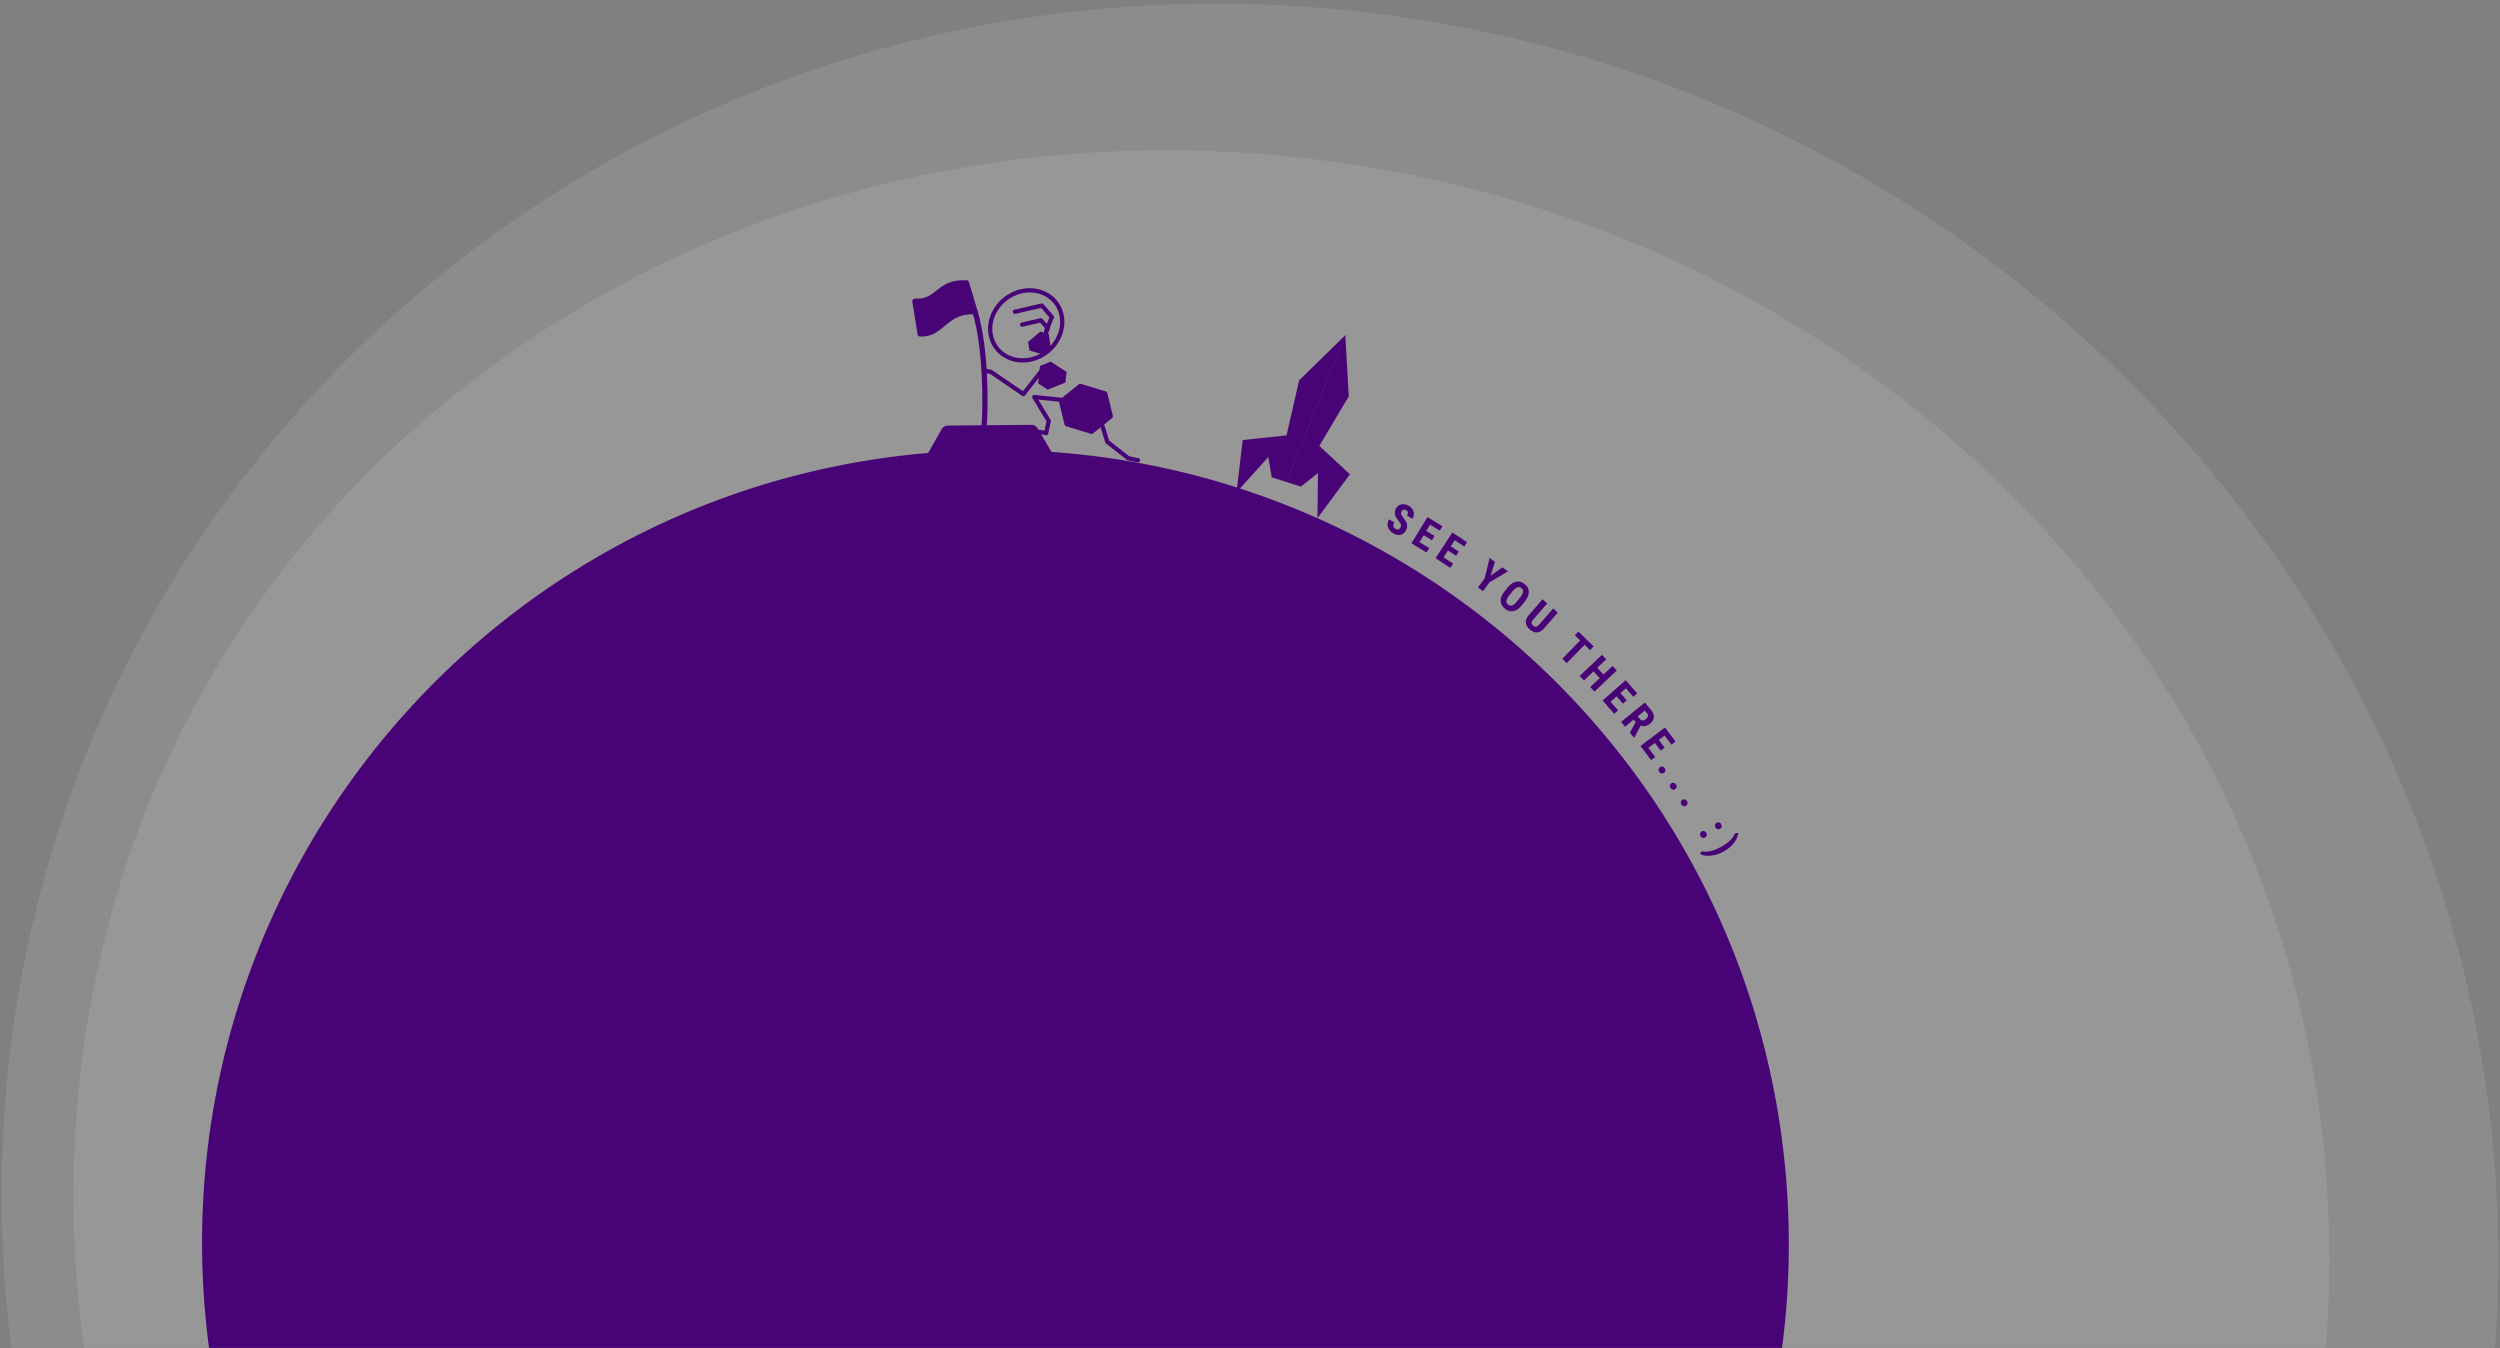 <svg xmlns="http://www.w3.org/2000/svg" viewBox="0 0 1389 749" xmlns:v="https://vecta.io/nano"><rect x="0" y="0" width="1389" height="749" fill="#808080" stroke="none"/><style><![CDATA[.BV{fill:#480476}.BW{stroke-linejoin:round}.BX{stroke-miterlimit:10}.BY{stroke:#480476}.BZ{stroke-linecap:round}.Ba{stroke-width:2.361}]]></style><linearGradient  gradientUnits="userSpaceOnUse" x1="3617.711" y1="-2271.304" x2="3617.711" y2="-2272.304"><stop offset="0" stop-color="#0017b8"/><stop offset=".618" stop-color="#001390"/><stop offset=".983" stop-color="#00629e"/></linearGradient><linearGradient  gradientUnits="userSpaceOnUse" x1="3617.711" y1="-2271.304" x2="3617.711" y2="-2272.304"><stop offset="0" stop-color="#0017b8"/><stop offset=".618" stop-color="#001390"/><stop offset=".629" stop-color="#000ea6"/><stop offset=".983" stop-color="#00629e"/></linearGradient><linearGradient  gradientUnits="userSpaceOnUse" x1="3617.711" y1="-2271.304" x2="3617.711" y2="-2272.304"><stop offset="0" stop-color="#1d59f4"/><stop offset=".618" stop-color="#2d65ee"/><stop offset=".629" stop-color="#3864f3"/><stop offset=".983" stop-color="#00ddfc"/></linearGradient><linearGradient  gradientUnits="userSpaceOnUse" x1="3617.711" y1="-2271.304" x2="3617.711" y2="-2272.304"><stop offset="0" stop-color="#7f2dc5"/><stop offset=".618" stop-color="#9e57c8"/><stop offset=".629" stop-color="#a258c8"/><stop offset=".983" stop-color="#9955c7"/></linearGradient><g fill="#fff"><path d="M696.824 2.385C313.779-8.76 2.219 286.397.936 661.636a675.49 675.49 0 0 0 5.354 87.285h1379.968c1.135-15.49 1.752-31.135 1.806-46.925 1.283-375.239-308.196-688.465-691.24-699.61z" opacity=".1"/><path d="M1107.964 265.735C991.54 154.165 836.545 89.609 671.53 83.958c-98.87-3.385-193.51 14.227-281.292 52.347-84.251 36.588-159.19 91.869-216.717 159.866-40.859 48.296-72.919 102.592-95.288 161.38-24.324 63.924-36.899 132.158-37.374 202.806-.201 29.923 1.794 59.499 5.89 88.564h1245.393c1.24-15.089 1.915-30.31 2.018-45.646 1.116-166.019-65.009-321.406-186.196-437.539z" opacity=".1"/></g><g class="BV"><path d="M721.764 211.388l-6.953 30.505-24.386 2.597-3.398 28.964 17.632-19.492 1.931 11.231 8.144 2.604 32.815-81.676z"/><path d="M749.368 220.215l-16.352 27.5L750 263.54l-18 24.294.262-25.046-9.488 7.579-8.144-2.604 32.815-81.676z"/></g><g stroke-width="2.913" class="BW BX BY"><path d="M546.685 238.265c1.081-12.541 1.154-44.592-4.935-65.07" fill="none" class="BZ"/><path d="M536.989 157.181c-16.037-.823-15.381 10.9-28.653 10.219l2.881 18.122c12.459.639 13.651-13.193 30.534-12.327l-4.761-16.014z" class="BV"/></g><path d="M618.326 231.122l-3.115-12.791c-.096-.396-.418-.719-.844-.849l-13.759-4.197c-.426-.13-.891-.047-1.221.22l-10.644 8.594c-.165.133-.283.302-.348.486a1.03 1.03 0 0 0-.029.586l3.114 12.793c.096.396.416.725.842.855l13.759 4.197a1.34 1.34 0 0 0 1.222-.225l10.646-8.599c.329-.266.473-.674.377-1.07zm-36.251-14.634l-5.25-3.437 1.014-9.775 5.92-2.369 8.821 5.776-.608 5.846z" class="BV"/><path d="M591.89 223.423l17.972 4.709 5.342 17.325 11.712 9.168 5.354 1.084m-41.212-33.404l-16.391-1.729 8.013 13.312-1.462 6.787-3.683-.746" fill="none" class="BW BX BY BZ Ba"/><path d="M571.931 194.736l-.698-4.769 6.74-5.727 4.739 1.4 1.173 8.014-4.032 3.425z" class="BV"/><g fill="none" class="BY BW BX Ba"><g class="BZ"><path d="M567.881 180.353l10.423-2.407 3.873 4.428-2.217 5.503"/><path d="M563.829 173.227l15.01-3.466 5.577 6.376-3.193 7.925m-2.401 21.815l-10.237 13.092-18.006-12.338-3.866-.783"/></g><path d="M552.216 191.079c4.908 9.114 16.925 11.884 26.839 6.187s13.973-17.704 9.065-26.818-16.925-11.884-26.839-6.187-13.973 17.704-9.065 26.818z"/></g><g class="BV"><path d="M600.073 277.987l-23.557-39.97a4.02 4.02 0 0 0-3.499-1.977l-46.391.415c-1.437.013-2.757.789-3.463 2.039l-22.838 40.383c-.353.627-.526 1.32-.52 2.015s.192 1.397.556 2.014l23.557 39.981c.728 1.237 2.062 2.012 3.499 1.999l46.391-.415c1.437-.013 2.756-.811 3.462-2.061l22.837-40.405a4.01 4.01 0 0 0-.036-4.018zm177.956 15.127c.341-.606.442-1.152.306-1.636s-.52-1.122-1.151-1.914c-1.176-1.402-1.877-2.666-2.106-3.793s-.052-2.208.528-3.244c.703-1.254 1.712-2.012 3.027-2.274s2.658-.009 4.028.759c.913.512 1.62 1.161 2.12 1.947a4.59 4.59 0 0 1 .737 2.555c-.008.918-.263 1.824-.763 2.716l-2.995-1.679c.389-.695.538-1.308.446-1.839s-.418-.952-.976-1.266c-.525-.294-1.021-.368-1.487-.222s-.848.482-1.142 1.006c-.229.409-.273.871-.13 1.384s.529 1.18 1.162 2.001c1.158 1.338 1.851 2.573 2.081 3.706s.014 2.287-.647 3.466c-.725 1.295-1.705 2.076-2.938 2.343s-2.558.003-3.976-.791c-.961-.539-1.727-1.228-2.296-2.065s-.87-1.751-.904-2.737.23-1.98.791-2.982l3.016 1.69c-.481.858-.663 1.576-.547 2.151s.552 1.076 1.309 1.5c1.049.589 1.885.327 2.507-.784zm17.561 7.028l-4.585-2.79-2.352 3.864 5.427 3.301-1.486 2.443-8.369-5.093 8.87-14.575 8.35 5.081-1.493 2.453-5.406-3.29-2.096 3.445 4.586 2.79-1.444 2.372zm13.403 8.65l-4.486-2.947-2.484 3.781 5.309 3.487-1.57 2.39-8.189-5.378 9.367-14.261 8.169 5.366-1.576 2.4-5.289-3.474-2.213 3.37 4.485 2.947-1.524 2.32zm19.164 11.076l6.626-4.628 3.013 2.234-10.149 6.014-3.685 4.97-2.805-2.08 3.685-4.97 2.795-11.465 3.012 2.233-2.493 7.692zm17.282 16.51c-1.432 1.786-2.967 2.833-4.603 3.144s-3.203-.136-4.703-1.338c-1.493-1.198-2.274-2.628-2.342-4.29s.597-3.38 1.998-5.151l1.825-2.276c1.467-1.829 3.035-2.916 4.706-3.263s3.259.083 4.764 1.29c1.481 1.188 2.243 2.628 2.287 4.321s-.658 3.455-2.107 5.287l-1.826 2.276zm-.907-4.394c.963-1.2 1.508-2.23 1.636-3.089s-.168-1.577-.887-2.154c-.713-.571-1.467-.712-2.26-.423s-1.658 1.006-2.594 2.149l-1.899 2.367c-.934 1.164-1.448 2.161-1.543 2.991s.22 1.536.945 2.118c.701.562 1.438.711 2.211.445s1.619-.963 2.534-2.091l1.855-2.313zm20.989 8.356l-7.749 8.915c-1.175 1.328-2.435 2.032-3.778 2.112s-2.692-.469-4.048-1.648c-1.38-1.199-2.121-2.474-2.224-3.827s.438-2.71 1.622-4.071l7.697-8.854 2.618 2.276-7.704 8.862c-.636.732-.971 1.355-1.007 1.874s.256 1.046.875 1.583 1.178.753 1.677.643 1.059-.515 1.681-1.217l7.743-8.906 2.599 2.26zm17.909 20.848l-3.019-2.945L870.5 368.4l-2.474-2.414 9.91-10.158-2.97-2.897 2.005-2.055 8.463 8.257-2.006 2.055zm2.469 23.05l-2.361-2.492 5.299-5.022-3.498-3.692-5.3 5.022-2.37-2.501 12.385-11.737 2.371 2.501-5.011 4.748 3.499 3.692 5.01-4.747 2.361 2.492-12.385 11.736zm15.85 6.709l-3.541-4.033-3.399 2.986 4.191 4.772-2.149 1.887-6.464-7.362 12.821-11.258 6.449 7.344-2.158 1.894-4.176-4.755-3.029 2.66 3.541 4.033-2.087 1.832zm7.027 10.198l-1.081-1.326-4.831 3.94-2.178-2.67 13.222-10.784 3.474 4.26c1.091 1.337 1.587 2.654 1.489 3.949s-.786 2.464-2.063 3.506c-1.755 1.431-3.505 1.796-5.25 1.091l-3.524 6.729-.126.104-2.341-2.87 3.209-5.929zm1.143-3.14l1.237 1.516c.434.532.937.788 1.509.765s1.154-.276 1.747-.76c1.326-1.081 1.567-2.139.723-3.175l-1.274-1.562-3.942 3.215zm12.73 19.06l-3.238-4.28-3.607 2.729 3.833 5.065-2.28 1.725-5.911-7.812 13.606-10.296 5.898 7.793-2.29 1.733-3.818-5.046-3.214 2.432 3.238 4.28-2.215 1.676zm-.374 9.172c.433-.308.893-.416 1.379-.326s.894.369 1.226.834c.321.452.449.926.386 1.422s-.316.901-.755 1.214c-.446.317-.912.421-1.397.31s-.887-.387-1.204-.834-.451-.923-.388-1.414.315-.893.754-1.206zm6.301 9.009c.441-.297.903-.394 1.387-.293s.885.39 1.204.863c.311.46.427.937.351 1.432s-.337.892-.784 1.194c-.453.306-.921.397-1.404.276s-.878-.409-1.183-.862c-.311-.46-.428-.934-.353-1.424s.336-.884.782-1.186zm6.092 9.176c.448-.286.912-.373 1.393-.259s.876.412 1.183.891c.3.468.405.947.317 1.44s-.359.884-.814 1.174c-.461.295-.93.376-1.41.242s-.866-.43-1.161-.891c-.3-.467-.406-.945-.318-1.431s.358-.876.811-1.167zm10.779 17.533c.46-.266.927-.332 1.403-.197s.856.451 1.142.944c.277.48.361.964.25 1.452s-.399.867-.865 1.137c-.474.274-.947.333-1.42.178s-.846-.469-1.121-.942c-.277-.48-.362-.961-.253-1.444s.397-.859.863-1.129zm8.298-4.8a1.75 1.75 0 0 1 1.404-.196c.477.135.856.451 1.142.944.277.48.361.964.25 1.452s-.399.866-.865 1.137c-.474.274-.947.333-1.42.178s-.847-.47-1.121-.942c-.277-.48-.362-.962-.253-1.444s.397-.859.863-1.129z"/><path d="M957.45 473.195c-1.598.872-3.221 1.493-4.87 1.863s-3.209.488-4.68.353-2.634-.497-3.487-1.081l1.292-1.4c1.175.374 2.655.367 4.442-.021s3.657-1.106 5.612-2.155l.545-.297c1.995-1.09 3.658-2.288 4.987-3.596s2.174-2.582 2.539-3.823l1.876-.329c.02.674-.13 1.457-.454 2.35s-.822 1.813-1.497 2.76-1.513 1.871-2.512 2.772-2.264 1.769-3.792 2.604zM516.382 251.599C273.793 271.859 93.56 484.941 113.82 727.531a447.91 447.91 0 0 0 2.31 21.39h873.965c4.064-30.81 4.912-62.525 2.22-94.76-20.261-242.589-233.343-422.822-475.932-402.562z"/></g></svg>